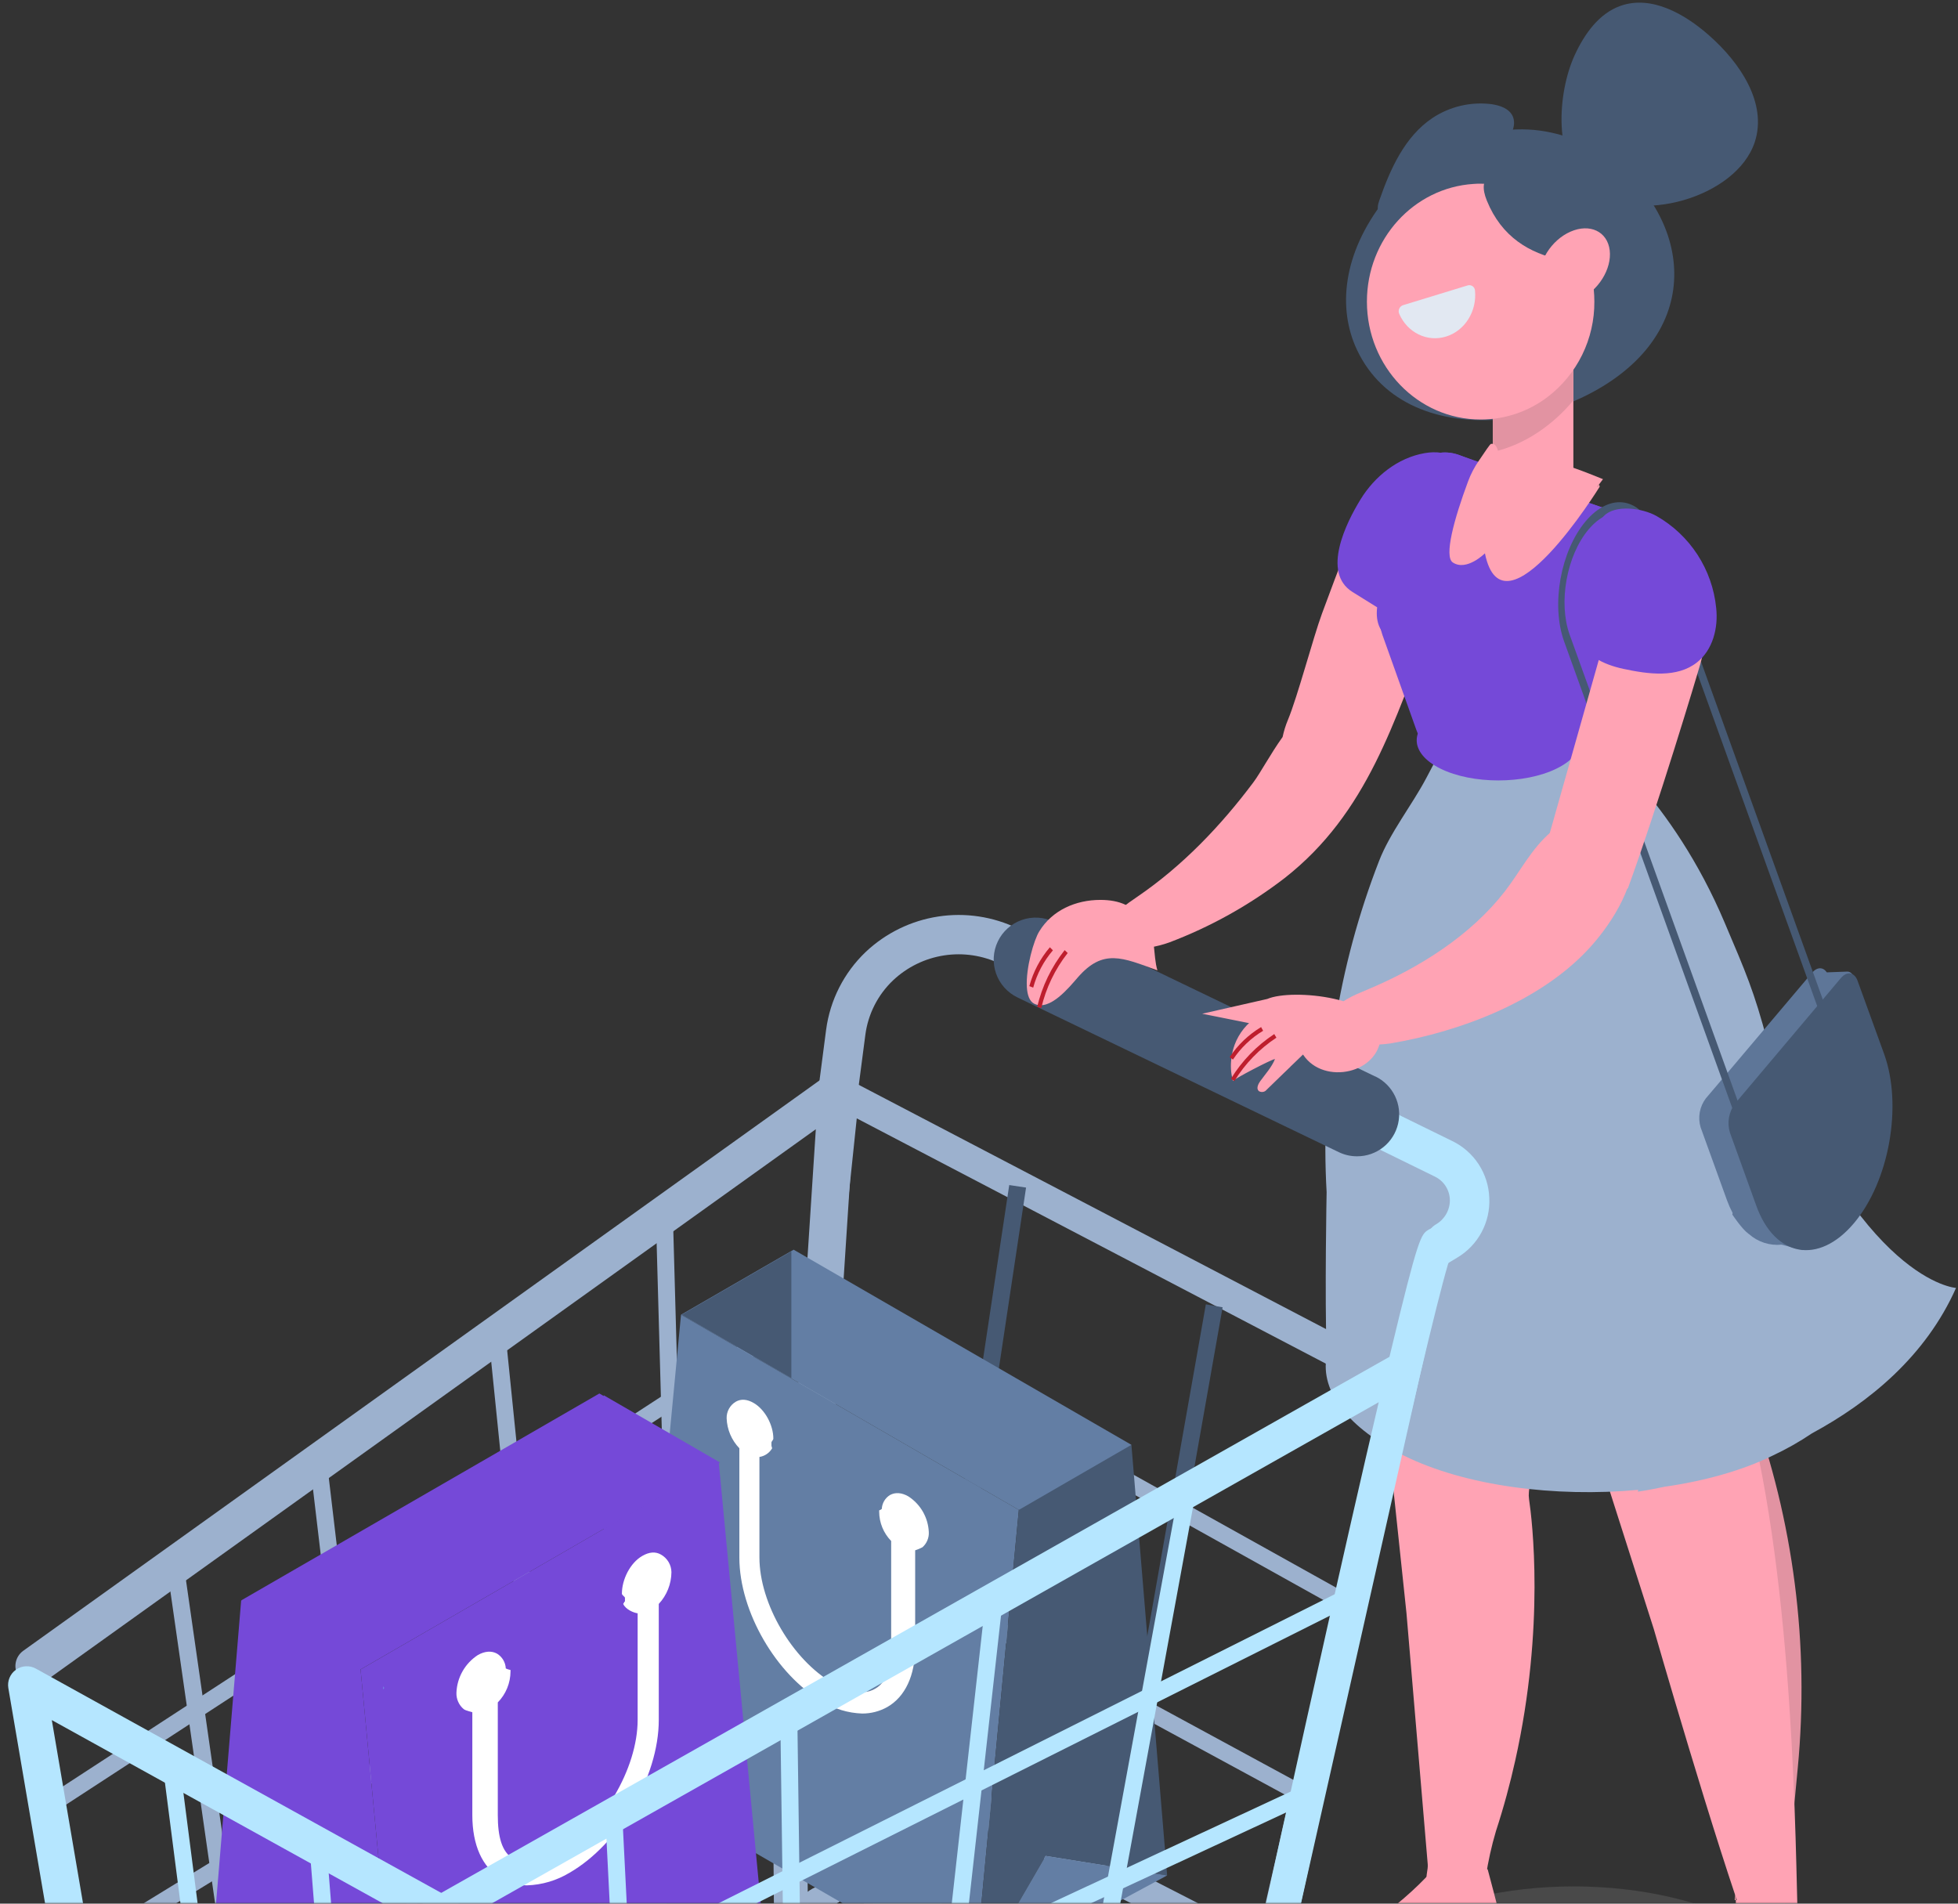 <svg width="540" height="525" viewBox="0 0 540 525" fill="none" xmlns="http://www.w3.org/2000/svg">
<rect x="0" y="0" width="540" height="525" fill="#333333" stroke="none"/>
<mask id="mask0" mask-type="alpha" maskUnits="userSpaceOnUse" x="0" y="0" width="540" height="525">
<rect width="540" height="525" transform="matrix(1 0 0 -1 0 525)" fill="#2C353E"/>
</mask>
<g mask="url(#mask0)">
<mask id="mask1" mask-type="alpha" maskUnits="userSpaceOnUse" x="-27" y="-45" width="619" height="815">
<rect width="619" height="814.474" transform="matrix(-1 0 0 1 592 -45)" fill="#C4C4C4"/>
</mask>
<g mask="url(#mask1)">
<g opacity="0.51">
<path opacity="0.51" d="M383.233 532.395C411.287 516.192 456.762 516.192 484.815 532.395C512.869 548.598 512.869 574.876 484.815 591.078C456.762 607.281 411.287 607.281 383.233 591.078C355.18 574.876 355.18 548.598 383.233 532.395Z" fill="#858585"/>
</g>
<path d="M465.224 253.718L482.956 387.396C494.653 419.406 499.045 453.629 495.81 487.558L490.981 538.211L472.046 427.478L465.224 253.718Z" fill="#E293A2"/>
<path d="M421.659 411.469C421.589 412.141 421.603 412.82 421.701 413.489C422.542 419.128 426.151 448.537 417.89 485.529C416.486 491.842 414.736 498.374 412.557 505.04C411.347 509.132 410.42 513.303 409.781 517.522L407.695 519.694C406 520.062 404.288 520.343 402.564 520.536C403.203 520.359 399.199 520.266 398.274 520.233L397.323 520.081C396.196 519.728 395.077 519.332 393.959 518.878C393.799 518.819 393.647 518.785 393.487 518.726C393.185 517.278 393.883 515.578 393.757 514.147L391.04 482.028L387.894 444.884L381.383 383.213L381.341 382.455L380.542 309.034C380.542 307.561 380.752 304.186 381.114 300.095C382.36 285.766 385.418 271.653 390.215 258.095V258.095C390.404 257.2 390.749 256.345 391.233 255.569C400.562 240.974 418.387 236.96 432.906 245.41C434.164 246.161 435.191 247.244 435.877 248.54C436.562 249.835 436.879 251.295 436.792 252.758L435.496 277.95L421.659 411.469Z" fill="#FFA3B4"/>
<path d="M414.887 222.298C400.949 228.189 392.015 248.466 396.608 262.893L456.105 449.278C456.105 449.278 473.232 508.87 482.477 533.885C483.011 535.323 484.009 536.542 485.313 537.349C486.617 538.155 488.153 538.503 489.677 538.338V538.338C491.408 538.154 493.005 537.322 494.149 536.009C495.292 534.697 495.897 533 495.843 531.259C495.162 509.83 494.951 437.831 481.652 387.523C476.361 367.524 467.352 263.204 463.92 253.844C451.672 220.799 430.979 215.505 414.887 222.298Z" fill="#FFA3B4"/>
<path d="M477.741 559.254C477.903 560.572 478.324 561.846 478.98 563.001C479.635 564.157 480.512 565.172 481.56 565.987C483.144 567.251 485.007 568.119 486.994 568.518C488.98 568.918 491.033 568.838 492.983 568.285C503.481 565.062 504.718 553.909 504.718 553.909L503.254 549.271L496.02 526.369L494.724 522.009L478.414 524.037L478.784 520.982L478.271 554.145L477.909 555.609C477.631 556.804 477.574 558.039 477.741 559.254V559.254Z" fill="#FFA3B4"/>
<path d="M373.291 533.506V533.119L379.406 529.424C383.477 526.966 390.863 520.62 394.766 516.125C402.581 512.06 407.695 513.853 410.303 515.586C411.447 519.795 412.826 525.173 413.146 526.444C410.959 529.811 400.007 534.213 387.069 537.269C363.508 542.815 373.291 533.506 373.291 533.506Z" fill="#FFA3B4"/>
<path d="M539.459 355.193C539.459 355.193 513.34 353.728 487.49 287.436C483.764 273.296 481.433 268.077 475.713 254.61C461.144 220.05 439.349 203.696 439.349 203.696L407.451 198.646L402.202 197.804L399.359 203.191L393.353 214.587C389.416 222.036 383.326 229.679 380.314 237.49C369.037 266.541 364.112 297.673 365.871 328.789C365.871 328.789 365.324 356.565 365.871 374.064C364.063 383.861 372.02 393.953 387.195 401.444C404.204 409.861 428.935 412.975 451.79 410.888L451.698 411.376C451.698 411.376 454.457 411.014 459.041 410.029C470.078 408.447 480.407 405.585 488.861 401.444C492.639 399.68 496.273 397.623 499.729 395.291C515.51 386.765 531.089 374.03 539.459 355.193Z" fill="#9CB1CE"/>
<path d="M410.732 330.354C410.617 327.046 409.598 323.833 407.786 321.064C405.973 318.295 403.437 316.076 400.452 314.648L380.264 304.758C379.056 304.16 377.669 304.036 376.374 304.411C375.08 304.787 373.974 305.635 373.274 306.787C372.871 307.448 372.61 308.187 372.507 308.954C372.404 309.722 372.462 310.503 372.676 311.248C372.883 311.965 373.239 312.63 373.72 313.2C374.201 313.77 374.797 314.232 375.469 314.556L395.658 324.454C396.908 325.043 397.966 325.973 398.71 327.138C399.454 328.302 399.854 329.654 399.864 331.036C399.859 332.377 399.503 333.694 398.831 334.855C398.16 336.015 397.196 336.98 396.036 337.652V337.652C394.739 338.425 393.802 339.683 393.431 341.148C393.061 342.612 393.287 344.165 394.059 345.463L396.743 349.932L401.84 346.868C404.689 345.191 407.024 342.765 408.591 339.854C410.159 336.943 410.899 333.657 410.732 330.354V330.354Z" fill="#B5E6FF"/>
<path d="M393.849 133.961C393.41 133.241 392.839 132.61 392.167 132.101C385.235 127.051 377.202 137.151 374.981 142.084C370.725 153.026 370.363 153.632 364.593 169.22C362.195 175.701 357.863 192.139 355.197 198.536C354.562 200.058 354.072 201.636 353.733 203.25C350.368 207.946 347.626 213.148 345.641 215.799C336.648 227.794 326.108 238.811 313.768 247.237C310.639 249.375 307.14 251.673 306.122 255.107C304.742 259.753 307.695 261.394 311.556 261.647C315.278 261.757 318.987 261.166 322.491 259.904C333.906 255.581 344.623 249.6 354.297 242.153C377.261 224.183 384.52 198.671 394.606 172.991C400.587 157.764 402.976 148.455 393.849 133.961Z" fill="#FFA3B4"/>
<path d="M383.116 169.548C400.781 180.49 403.304 141.393 403.43 133.591C403.43 131.184 403.245 128.541 401.496 126.781C399.443 124.686 395.944 124.442 392.932 124.963C385.362 126.276 379.061 131.495 375.267 137.665C371.272 144.12 364.416 157.916 373.013 163.261L383.116 169.548Z" fill="#7549d8"/>
<path d="M374.258 96.515C368.874 85.126 370.271 70.043 381.66 55.389C392.377 41.602 410.471 32.663 428.026 36.611C453.885 42.368 472.609 72.585 454.633 95.622C437.212 118.003 388.465 126.555 374.258 96.515Z" fill="#465973"/>
<path d="M418.227 128.254C418.033 128.65 417.856 129.012 417.697 129.365L422.609 129.668C421.162 129.147 419.699 128.65 418.227 128.254Z" fill="#73B0DD"/>
<path d="M415.165 129.206C415.137 129.242 415.115 129.282 415.098 129.324C415.743 129.499 416.397 129.643 417.058 129.753C417.201 129.753 417.335 129.803 417.478 129.82C417.554 129.677 417.621 129.526 417.697 129.374L415.165 129.206Z" fill="#73B0DD"/>
<path d="M381.105 174.599L381.282 175.154L390.535 201.07C390.943 202.358 391.645 203.534 392.585 204.504C393.525 205.474 394.678 206.212 395.952 206.659C412.372 212.551 423.265 211.372 428.994 208.99C431.13 208.09 435.471 206.373 436.27 204.252C441.031 191.626 445.304 181.122 452.185 169.203C454.011 166.039 456.055 162.975 457.232 159.515C458.41 156.056 458.612 152.083 456.787 148.91C454.482 144.895 450.898 142.841 446.81 141.537C441.418 139.853 432.712 136.916 427.707 135.081C421.684 132.867 415.72 130.494 409.705 128.238L408.023 127.607L402.261 125.427C393.849 122.54 386.186 129.888 386.934 139.635L387.54 147.446L381.702 161.216C379.961 165.473 379.749 170.203 381.105 174.599V174.599Z" fill="#7549d8"/>
<path d="M381.341 174.38C383.065 176.627 385.925 177.359 388.777 178.588C392.702 180.272 396.661 181.89 400.654 183.445C409.15 186.753 418.563 189.623 426.84 186.096C431.888 183.941 458.191 153.219 450.755 143.944L446.768 141.537C431.686 136.756 417.175 130.544 402.185 125.427C401.717 125.267 401.239 125.135 400.755 125.031C392.949 123.348 386.144 130.443 386.859 139.634L387.414 146.713C387.414 147.185 387.465 147.445 387.465 147.445L381.627 161.216C380.289 164.38 379.103 168.353 380.045 171.787C380.299 172.73 380.74 173.611 381.341 174.38V174.38Z" fill="#7549d8"/>
<path d="M397.281 211.987C406.055 216.313 420.38 216.313 429.246 211.987C438.112 207.66 438.129 200.624 429.347 196.289C420.565 191.954 406.257 191.963 397.382 196.289C388.508 200.615 388.508 207.652 397.281 211.987ZM428.001 212.18L428.843 211.793L429.246 211.583L428.843 211.793L428.001 212.18Z" fill="#7549d8"/>
<path d="M433.923 96.026H411.691V143.573H433.923V96.026Z" fill="#FFA3B4"/>
<path d="M411.699 96.026V124.643C420.372 122.724 428.186 117.321 433.932 110.41V96.026H411.699Z" fill="#E293A2"/>
<path d="M400.671 155.121C404.465 157.646 409.529 152.596 409.529 152.596C414.576 177.292 441.174 134.23 441.174 134.23V134.138L440.998 133.633C440.872 133.81 440.745 133.986 440.594 134.18C431.341 134.71 422.088 135.19 415.787 128.288L415.484 127.943C412.675 128.01 413.962 122.051 411.228 122.413C410.934 122.413 409.546 124.61 407.922 126.958C406.66 128.764 405.633 130.724 404.869 132.791C400.974 143.27 398.215 153.489 400.671 155.121Z" fill="#FFA3B4"/>
<path d="M410.799 149.423C424.107 154.297 434.613 142.395 440.569 134.172L442.091 132.143C432.14 128.103 422.012 124.29 410.126 125.991C404.877 136.722 403.498 146.738 410.799 149.423Z" fill="#FFA3B4"/>
<path d="M420.868 48.563C418.673 49.127 416.04 49.598 414.383 48.049C412.271 46.071 413.432 42.545 414.98 40.095C416.528 37.646 418.344 34.742 417.209 32.091C416.258 29.936 413.684 29.061 411.321 28.724C405.622 28.013 399.857 29.365 395.069 32.537C387.406 37.654 383.402 46.652 380.373 55.364C380.003 56.441 379.684 57.763 380.441 58.604C380.982 59.081 381.671 59.358 382.392 59.387C394.175 61.089 406.174 58.441 416.149 51.938L420.868 48.563Z" fill="#465973"/>
<path d="M376.983 83.19C376.983 101.144 391.023 115.697 408.36 115.697C415.022 115.701 421.502 113.519 426.807 109.485C430.846 106.401 434.113 102.421 436.353 97.858C438.592 93.295 439.741 88.274 439.711 83.19C439.711 65.212 425.671 50.659 408.36 50.659C407.703 50.659 407.022 50.659 406.374 50.726C389.963 51.778 376.983 65.893 376.983 83.19Z" fill="#FFA3B4"/>
<path d="M430.66 71.71C421.76 69.849 414.139 65.346 410.067 55.347C404.549 41.779 427.026 49.085 431.938 53.318C433.621 54.758 445.692 72.879 443.934 72.879C439.481 72.944 435.033 72.552 430.66 71.71V71.71Z" fill="#465973"/>
<path d="M398.77 92.828C393.546 94.427 388.154 91.691 385.917 86.608C385.81 86.384 385.752 86.141 385.745 85.894C385.738 85.647 385.782 85.401 385.876 85.172C385.969 84.943 386.109 84.736 386.287 84.564C386.465 84.392 386.677 84.26 386.909 84.175L404.793 78.704C405.016 78.64 405.25 78.626 405.48 78.663C405.709 78.701 405.926 78.789 406.117 78.921C406.308 79.053 406.467 79.226 406.583 79.427C406.699 79.628 406.768 79.853 406.787 80.084C407.375 85.749 404.07 91.22 398.77 92.828Z" fill="#E2E8F2"/>
<path d="M424.62 77.475C425.251 82.643 430.087 84.941 435.421 82.609C440.754 80.278 444.573 74.192 443.942 69.016C443.311 63.839 438.474 61.55 433.141 63.882C427.808 66.213 424.006 72.307 424.62 77.475Z" fill="#FFA3B4"/>
<path d="M471.365 9.777C464.635 3.826 455.458 -1.384 446.97 1.596C440.964 3.7 436.968 9.398 434.302 15.172C429.524 25.534 428.119 44.699 438.373 52.358C451.58 62.215 478.851 54.547 483.94 39.211C487.482 28.463 479.861 17.251 471.365 9.777Z" fill="#465973"/>
<path d="M349.981 543.894C349.311 543.895 348.651 543.736 348.055 543.431L213.187 474.243C212.427 473.855 211.802 473.245 211.396 472.493C210.99 471.741 210.823 470.884 210.916 470.035L228.531 301.367C228.598 300.679 228.833 300.018 229.217 299.443C229.6 298.868 230.118 298.396 230.727 298.069C231.336 297.742 232.016 297.57 232.706 297.568C233.397 297.566 234.078 297.735 234.688 298.059L388.053 378.222C388.883 378.652 389.546 379.347 389.937 380.196C390.329 381.045 390.427 382 390.215 382.911L354.111 540.611C353.901 541.545 353.379 542.379 352.631 542.975C351.883 543.572 350.955 543.896 349.998 543.894H349.981ZM219.597 468.057L347.071 533.431L381.24 384.224L236.286 308.429L219.597 468.057Z" fill="#9CB1CE"/>
<path d="M278.339 326.82L253.75 490.279L258.391 490.978L282.98 327.519L278.339 326.82Z" fill="#465973"/>
<path d="M332.564 359.717L305.045 515.559L309.667 516.376L337.186 360.534L332.564 359.717Z" fill="#465973"/>
<path d="M228.169 359.634L225.885 363.737L374.041 446.317L376.325 442.214L228.169 359.634Z" fill="#9CB1CE"/>
<path d="M221.538 417.551L219.301 421.68L358.954 497.425L361.19 493.296L221.538 417.551Z" fill="#9CB1CE"/>
<path d="M27.806 579.968C26.653 579.952 25.538 579.549 24.64 578.825C23.741 578.1 23.111 577.096 22.85 575.971C22.588 574.847 22.711 573.667 23.198 572.62C23.684 571.574 24.507 570.72 25.535 570.196L214.256 476.877L224.998 311.425L12.421 463.679C11.869 464.074 11.244 464.356 10.583 464.509C9.922 464.662 9.237 464.683 8.568 464.571C7.216 464.346 6.009 463.592 5.212 462.476C4.416 461.36 4.095 459.972 4.321 458.62C4.546 457.267 5.3 456.059 6.415 455.262L227.858 296.645C228.652 296.074 229.592 295.742 230.568 295.685C231.544 295.629 232.516 295.852 233.37 296.328C234.225 296.803 234.927 297.512 235.394 298.371C235.861 299.231 236.074 300.205 236.009 301.181L224.367 480.463C224.308 481.366 224.012 482.238 223.51 482.992C223.008 483.745 222.318 484.353 221.507 484.755L30.103 579.455C29.387 579.801 28.601 579.977 27.806 579.968V579.968Z" fill="#9CB1CE"/>
<path d="M50.71 431.732L46.063 432.398L63.753 555.842L68.4 555.175L50.71 431.732Z" fill="#9CB1CE"/>
<path d="M90.189 403.436L85.528 403.988L101.434 538.453L106.095 537.901L90.189 403.436Z" fill="#9CB1CE"/>
<path d="M139.315 366.924L134.646 367.399L149.773 516.159L154.443 515.683L139.315 366.924Z" fill="#9CB1CE"/>
<path d="M185.585 335.485L180.893 335.615L185.336 495.753L190.028 495.623L185.585 335.485Z" fill="#9CB1CE"/>
<path d="M225.79 356.852L12.39 495.891L14.951 499.826L228.351 360.788L225.79 356.852Z" fill="#9CB1CE"/>
<path d="M217.961 415.457L21.216 536.19L23.67 540.194L220.415 419.461L217.961 415.457Z" fill="#9CB1CE"/>
<path d="M237.523 524.357L230.154 520.536C227.723 518.852 223.66 519.946 219.547 524.744C216.905 527.768 215.416 531.628 215.341 535.644C215.341 538.279 215.946 539.373 217.393 540.644C218.125 541.278 218.93 541.824 219.791 542.268L225.965 545.484L237.523 524.357Z" fill="#9CB1CE"/>
<path d="M222.6 539.533C222.6 534.079 226.428 527.446 231.147 524.728C235.866 522.009 239.693 524.214 239.693 529.668C239.693 535.122 235.866 541.755 231.147 544.474C226.428 547.192 222.6 544.945 222.6 539.533Z" fill="#222222"/>
<path d="M222.6 539.533C222.6 534.079 226.428 527.446 231.147 524.728C235.866 522.009 239.693 524.214 239.693 529.668C239.693 535.122 235.866 541.755 231.147 544.474C226.428 547.192 222.6 544.945 222.6 539.533Z" fill="#222222"/>
<path d="M195.588 488.219L190.927 496.363L299.844 558.778L304.505 550.634L195.588 488.219Z" fill="#B5E6FF"/>
<path d="M151.631 506.521L146.97 514.665L255.886 577.079L260.547 568.935L151.631 506.521Z" fill="#B5E6FF"/>
<path d="M112.889 523.672L108.228 531.816L217.144 594.231L221.806 586.087L112.889 523.672Z" fill="#B5E6FF"/>
<path d="M351.807 613.611C350.566 613.611 349.376 613.119 348.496 612.244C347.617 611.369 347.119 610.181 347.113 608.939L346.751 536.444C346.749 536.099 346.786 535.754 346.86 535.417C346.961 534.937 357.426 487.028 368.142 439.464C374.443 411.536 379.599 389.198 383.477 373.062C391.225 340.8 391.889 340.404 394.034 339.108C394.957 338.555 396.042 338.335 397.108 338.487C398.173 338.638 399.154 339.152 399.886 339.941C400.619 340.73 401.058 341.746 401.13 342.821C401.203 343.895 400.904 344.962 400.284 345.842C396.474 355.033 371.928 464.521 356.122 536.907L356.484 608.889C356.488 610.133 355.999 611.328 355.124 612.212C354.248 613.096 353.058 613.596 351.815 613.602L351.807 613.611Z" fill="#B5E6FF"/>
<path d="M222.028 434.969C222.049 434.336 221.941 433.706 221.712 433.115C221.483 432.525 221.137 431.988 220.695 431.535C220.252 431.082 219.723 430.723 219.139 430.48C218.555 430.237 217.928 430.114 217.295 430.12C216.662 430.126 216.037 430.259 215.457 430.513C214.877 430.766 214.355 431.135 213.921 431.595C213.487 432.056 213.151 432.6 212.932 433.194C212.713 433.788 212.617 434.421 212.649 435.053L213.49 531.301L42.771 640.469C42.087 640.907 41.529 641.515 41.15 642.233C40.771 642.952 40.585 643.756 40.609 644.568L40.929 655.14C40.811 655.14 40.702 655.14 40.584 655.216C39.965 655.435 39.371 655.717 38.809 656.057C34.09 658.784 30.263 665.417 30.263 670.871C30.267 671.436 30.32 671.999 30.423 672.555C30.423 672.647 30.423 672.748 30.473 672.832C30.567 673.289 30.708 673.735 30.894 674.162L31.028 674.448C31.206 674.81 31.426 675.149 31.684 675.458C31.743 675.526 31.811 675.576 31.878 675.644C32.096 675.869 32.339 676.07 32.601 676.241C32.694 676.3 32.778 676.367 32.87 676.418C33.112 676.549 33.365 676.656 33.628 676.738C33.93 676.965 38.044 679.12 39.928 680.105C40.059 680.18 40.194 680.247 40.332 680.307L40.837 680.542H40.887H41.064C41.266 680.59 41.471 680.623 41.678 680.643C41.913 680.659 42.149 680.659 42.384 680.643C42.595 680.64 42.806 680.626 43.015 680.601C43.325 680.555 43.631 680.487 43.932 680.399C44.117 680.349 44.294 680.315 44.479 680.248C45.027 680.052 45.556 679.806 46.06 679.515C50.779 676.788 54.607 670.156 54.607 664.702C54.606 664.022 54.532 663.345 54.388 662.681C54.346 662.488 54.27 662.336 54.22 662.151C54.112 661.765 53.969 661.39 53.791 661.032C53.699 660.872 53.598 660.717 53.488 660.569C53.307 660.286 53.095 660.023 52.857 659.786C52.732 659.669 52.6 659.559 52.462 659.458C52.202 659.264 51.919 659.103 51.621 658.978C51.528 658.978 51.461 658.869 51.377 658.835L50.392 658.321L50.056 646.916L220.708 537.816C221.377 537.387 221.926 536.795 222.304 536.096C222.682 535.397 222.877 534.613 222.869 533.818L222.028 434.969Z" fill="#9CB1CE"/>
<path d="M293.067 262.093V274.247L275.889 265.83C271.076 263.491 265.664 262.674 260.375 263.487C255.086 264.301 250.169 266.706 246.28 270.383C242.1 274.364 239.41 279.658 238.658 285.382L236.236 303.9L225.418 302.536L227.832 284.019C228.914 275.813 232.773 268.226 238.768 262.522C244.279 257.32 251.239 253.918 258.727 252.767C266.215 251.615 273.875 252.769 280.693 256.074L293.067 262.093Z" fill="#9CB1CE"/>
<path d="M379.263 296.872L290.644 254.206C287.878 252.875 284.696 252.697 281.799 253.713C278.902 254.729 276.526 256.854 275.196 259.622C273.865 262.391 273.687 265.574 274.703 268.473C275.718 271.372 277.842 273.749 280.609 275.08L369.228 317.746C370.801 318.507 372.527 318.899 374.275 318.89C376.9 318.897 379.449 318.011 381.505 316.377C383.56 314.743 384.999 312.458 385.586 309.898C386.173 307.338 385.873 304.654 384.735 302.287C383.596 299.92 381.688 298.01 379.322 296.872H379.263Z" fill="#465973"/>
<path d="M187.817 362.583L280.987 416.401L268.664 545.862L175.502 492.044L187.817 362.583Z" fill="#637EA4"/>
<path d="M280.987 416.401L288.373 402.732L312.035 398.465L321.886 517.22L288.373 511.841L268.664 545.863L280.987 416.401Z" fill="#465973"/>
<path d="M321.886 517.219L288.373 511.841L268.664 545.862L321.886 517.219Z" fill="#637EA4"/>
<path d="M250.502 412.673C248.702 411.629 246.919 411.503 245.455 412.302C244.794 412.709 244.242 413.271 243.848 413.94C243.453 414.609 243.228 415.364 243.192 416.14L242.848 416.376L242.469 416.536V416.898C242.478 419.919 243.664 422.818 245.775 424.978V454.294C245.775 459.875 244.496 463.898 241.51 465.632C240.487 466.275 239.311 466.632 238.103 466.667C235.104 466.602 232.178 465.729 229.632 464.142C218.562 457.745 209.444 442.258 209.444 429.532V401.806C210.161 401.696 210.846 401.428 211.448 401.022C212.05 400.616 212.555 400.082 212.927 399.458C213.019 399.273 212.758 399.088 212.826 398.886L212.758 398.768V397.817C212.758 397.505 213.28 397.143 213.28 396.731C213.28 393.053 211.017 388.743 207.854 386.917C206.037 385.865 204.355 385.747 202.925 386.572C202.135 387.039 201.485 387.71 201.041 388.513C200.598 389.317 200.377 390.224 200.401 391.142C200.512 394.236 201.762 397.179 203.909 399.407V429.54C203.909 444.497 214.155 461.946 226.823 469.268C230.121 471.297 233.889 472.433 237.758 472.568C240.207 472.586 242.618 471.959 244.749 470.75C249.619 467.938 252.395 462.097 252.395 454.294V427.554C253.088 427.331 253.761 427.05 254.405 426.712C254.996 426.188 255.46 425.538 255.763 424.809C256.066 424.08 256.2 423.292 256.155 422.504C256.065 420.533 255.505 418.612 254.522 416.901C253.538 415.191 252.16 413.741 250.502 412.673V412.673Z" fill="white"/>
<path d="M312.035 398.464L280.987 416.409L218.075 380.065L187.817 362.583L218.075 345.109L218.882 344.646L312.035 398.464Z" fill="#637EA4"/>
<path d="M218.251 345.11V380.065L187.994 362.583L218.251 345.11Z" fill="#465973"/>
<path d="M198.231 403.33L99.442 460.405L112.506 597.686L211.295 540.61L198.231 403.33Z" fill="#7549d8"/>
<path d="M66.51 441.383L91.611 445.911L99.442 460.405L112.506 597.686L91.611 561.602L56.07 567.309L66.51 441.383Z" fill="#7549d8"/>
<path d="M131.769 456.449C133.678 455.347 135.571 455.204 137.093 456.062C137.795 456.494 138.38 457.091 138.798 457.801C139.216 458.511 139.454 459.313 139.491 460.136L140.13 460.388L140.795 460.557V460.935C140.785 464.14 139.527 467.214 137.287 469.504V500.588C137.287 506.48 138.381 510.772 141.543 512.607C142.601 513.298 143.831 513.677 145.093 513.701C148.337 513.639 151.506 512.718 154.279 511.033C166.056 504.249 175.855 487.786 175.855 474.335V444.926C174.686 444.766 172.6 443.866 171.902 442.401C171.809 442.208 172.213 442.006 172.146 441.795L172.356 441.669V440.659C172.356 440.331 171.515 439.944 171.515 439.506C171.515 435.609 173.778 431.038 177.134 429.103C179.06 427.991 180.776 427.857 182.291 428.732C183.154 429.216 183.875 429.919 184.382 430.77C184.888 431.621 185.162 432.59 185.176 433.58C185.147 436.835 183.902 439.961 181.685 442.342V474.327C181.685 490.184 170.556 508.693 157.114 516.454C153.555 518.616 149.498 519.822 145.337 519.955C142.817 519.961 140.342 519.289 138.17 518.011C133.005 515.031 130.263 508.836 130.263 500.563V472.231C130.263 472.13 128.488 471.835 127.866 471.339C127.218 470.789 126.703 470.1 126.359 469.323C126.015 468.547 125.852 467.702 125.88 466.853C125.957 464.773 126.531 462.743 127.556 460.932C128.581 459.122 130.026 457.584 131.769 456.449V456.449Z" fill="white"/>
<path d="M66.509 441.374L99.433 460.405L166.148 421.872L198.231 403.338L166.148 384.795L165.298 384.307L66.509 441.374Z" fill="#7549d8"/>
<path d="M166.501 384.795V421.872L198.584 403.338L166.501 384.795Z" fill="#7549d8"/>
<path d="M105.978 465.43C105.927 465.571 105.856 465.704 105.768 465.825L105.717 465.901V464.984C105.717 465.135 105.869 465.278 105.818 465.421L105.978 465.43Z" fill="#75A3EC"/>
<path d="M128.522 639.442C127.636 639.436 126.767 639.201 125.998 638.761L23.811 580.482C23.149 580.103 22.579 579.581 22.143 578.955C21.706 578.33 21.414 577.615 21.287 576.862L2.302 465.556C2.138 464.599 2.249 463.616 2.619 462.718C2.99 461.821 3.606 461.047 4.396 460.484C5.187 459.921 6.12 459.593 7.089 459.538C8.058 459.482 9.022 459.701 9.872 460.169L125.174 523.962C125.936 524.382 126.579 524.988 127.044 525.724C127.509 526.46 127.78 527.301 127.832 528.17L133.661 633.971C133.7 634.673 133.596 635.374 133.354 636.034C133.113 636.693 132.739 637.296 132.256 637.806C131.773 638.316 131.192 638.722 130.547 638.999C129.902 639.276 129.207 639.418 128.505 639.417L128.522 639.442ZM31.045 572.721L122.861 625.1L117.704 531.613L14.289 474.377L31.045 572.721Z" fill="#B5E6FF"/>
<path d="M49.693 487.521L45.038 488.12L58.93 596.179L63.585 595.58L49.693 487.521Z" fill="#B5E6FF"/>
<path d="M90.24 511.372L85.561 511.745L93.52 611.818L98.199 611.445L90.24 511.372Z" fill="#B5E6FF"/>
<path d="M171.724 502.59L167.036 502.826L172.593 613.353L177.281 613.117L171.724 502.59Z" fill="#B5E6FF"/>
<path d="M325.15 410.856L298.165 557.863L302.765 558.708L329.75 411.701L325.15 410.856Z" fill="#B5E6FF"/>
<path d="M271.86 440.96L256.695 576.883L261.359 577.404L276.524 441.481L271.86 440.96Z" fill="#B5E6FF"/>
<path d="M219.932 476.132L215.238 476.196L216.854 596.463L221.547 596.4L219.932 476.132Z" fill="#B5E6FF"/>
<path d="M370.44 438.496L122.95 562.613L125.053 566.812L372.543 442.695L370.44 438.496Z" fill="#B5E6FF"/>
<path d="M360.398 492.021L125.899 601.136L127.878 605.395L362.377 496.279L360.398 492.021Z" fill="#B5E6FF"/>
<path d="M125.923 640.949L116.569 524.921L394.16 367.995L355.466 539.752L125.923 640.949ZM126.402 530.148L134.208 627.036L347.39 533.077L380.399 386.622L126.402 530.148Z" fill="#B5E6FF"/>
<path d="M469.018 310.911C468.614 309.561 468.533 308.134 468.782 306.747C469.03 305.359 469.601 304.05 470.448 302.923L473.308 299.557L496.861 271.688L499.713 268.321C501.117 266.638 502.791 266.638 503.809 268.161L509.428 267.951C509.667 267.942 509.905 267.987 510.125 268.082C510.344 268.178 510.54 268.321 510.696 268.502C510.853 268.683 510.967 268.897 511.03 269.128C511.093 269.359 511.103 269.601 511.06 269.836L508.856 281.738L510.32 285.795C512.803 292.496 513.933 299.624 513.644 306.766C513.355 313.907 511.654 320.921 508.638 327.4C505.5 333.957 501.782 338.216 497.971 340.732L497.223 344.764C497.223 344.764 494.464 344.108 491.334 343.257C489.716 343.421 488.082 343.245 486.536 342.742C484.989 342.24 483.564 341.42 482.351 340.337L482.208 340.253C480.357 338.897 477.766 334.958 477.766 334.958L477.842 334.521C477.255 333.409 476.743 332.259 476.311 331.078L469.018 310.911Z" fill="#5E7698"/>
<path d="M479.263 309.783L431.366 176.888C427.732 166.787 430.399 151.957 437.305 143.767C444.211 135.577 452.783 137.117 456.417 147.193L504.314 280.088C507.948 290.188 505.281 305.028 498.375 313.209C491.469 321.39 482.889 319.858 479.263 309.783ZM432.906 175.061L480.803 307.957C483.991 316.795 491.511 318.15 497.568 310.97C503.624 303.79 505.979 290.769 502.775 281.915L454.877 149.019C451.689 140.181 444.169 138.826 438.113 146.014C432.056 153.202 429.718 166.223 432.906 175.061Z" fill="#465973"/>
<path d="M477.101 312.36L484.369 332.518C489.492 346.726 501.538 348.906 511.287 337.358C521.037 325.81 524.746 304.927 519.64 290.711L512.33 270.552C511.489 268.12 509.395 267.741 507.721 269.711L478.498 304.355C477.653 305.485 477.086 306.799 476.843 308.19C476.601 309.581 476.689 311.009 477.101 312.36Z" fill="#465973"/>
<path d="M339.618 291.846C339.34 293.845 339.457 295.878 339.963 297.831L340.047 298.126C339.938 297.755 350.873 292.032 351.63 292.074C350.747 294.279 348.963 296.24 347.542 298.193C347.02 298.925 346.532 299.994 346.97 300.659C347.024 300.756 347.095 300.841 347.18 300.912C347.456 301.078 347.774 301.162 348.096 301.153C348.418 301.144 348.731 301.043 348.997 300.861L354.095 295.912L354.17 295.844L355.811 294.262L355.945 294.111L357.342 292.772L359.361 290.82L359.47 290.98C365.089 299.312 380.567 296.156 380.853 285.433C381.122 275.046 356.458 272.513 349.493 275.501L331.551 279.574L344.497 282.167C344.295 282.344 344.068 282.529 343.857 282.756C341.49 285.242 340.001 288.434 339.618 291.846V291.846Z" fill="#FFA3B4"/>
<path d="M340.425 298.151C343.37 293.357 347.329 289.269 352.025 286.174L351.428 285.18C346.598 288.36 342.523 292.56 339.492 297.486L340.425 298.151Z" fill="#BE1E2D"/>
<path d="M340.038 292.217C342.19 288.985 345.031 286.272 348.358 284.271L347.803 283.253C344.335 285.338 341.373 288.167 339.13 291.535L340.038 292.217Z" fill="#BE1E2D"/>
<path d="M371.734 287.302C367.747 286.25 365.005 283.935 367.377 279.474C369.143 276.166 373.265 274.525 376.983 272.976C391.662 266.849 405.685 257.876 415.03 245.823C419.287 240.335 422.34 234.039 427.783 229.427C437.969 220.841 450.36 224.469 450.537 236.085C450.68 245.124 443.975 255.553 437.625 262.228C424.25 276.276 402.833 284.491 383.502 287.756C379.585 288.328 375.596 288.174 371.734 287.302V287.302Z" fill="#FFA3B4"/>
<path d="M442.436 250.899C444.615 248.87 446.752 246.825 448.989 244.897C456.997 223.013 468.092 186.105 468.934 183.134C472.063 172.057 469.775 166.636 461.885 156.805C461.347 156.104 460.682 155.51 459.925 155.055C452.034 150.543 445.624 166.535 443.791 171.889L426.529 232.886C425.342 237.072 425.381 241.511 426.641 245.675C427.901 249.839 430.33 253.554 433.637 256.378C437.036 255.789 439.753 253.39 442.436 250.899Z" fill="#FFA3B4"/>
<path d="M439.736 145.653C440.493 144.443 441.373 143.315 442.36 142.286C445.448 139.079 452.959 140.123 456.812 142.286C461.387 144.886 465.273 148.546 468.143 152.958C471.013 157.371 472.784 162.408 473.308 167.646C473.922 173.168 472.374 179.253 468.008 182.687C462.49 187.039 454.549 185.928 447.71 184.463C442.436 183.344 435.883 180.499 436.321 175.12C436.901 167.983 435.109 159.44 436.893 152.395C437.474 150.01 438.434 147.733 439.736 145.653V145.653Z" fill="#7549d8"/>
<path d="M283.199 272.235C283.334 274.424 283.923 276.149 285.235 276.814C289.5 278.969 294.917 272.235 297.247 269.559C304.229 261.546 309.554 264.079 319.202 267.614C317.924 263.305 318.891 257.834 315.955 254.147C312.548 249.821 308.847 248.188 303.464 248.18C296.734 248.18 290.215 250.991 286.64 256.832C285.143 259.181 282.88 267 283.199 272.235Z" fill="#FFA3B4"/>
<path d="M287.17 278.026C288.462 272.487 290.951 267.298 294.463 262.825L293.622 262.034C289.984 266.633 287.4 271.974 286.051 277.681L287.17 278.026Z" fill="#BE1E2D"/>
<path d="M284.949 272.37C285.977 268.581 287.833 265.068 290.383 262.084L289.542 261.243C286.886 264.351 284.952 268.011 283.881 271.957L284.949 272.37Z" fill="#BE1E2D"/>
</g>
</g>
</svg>
